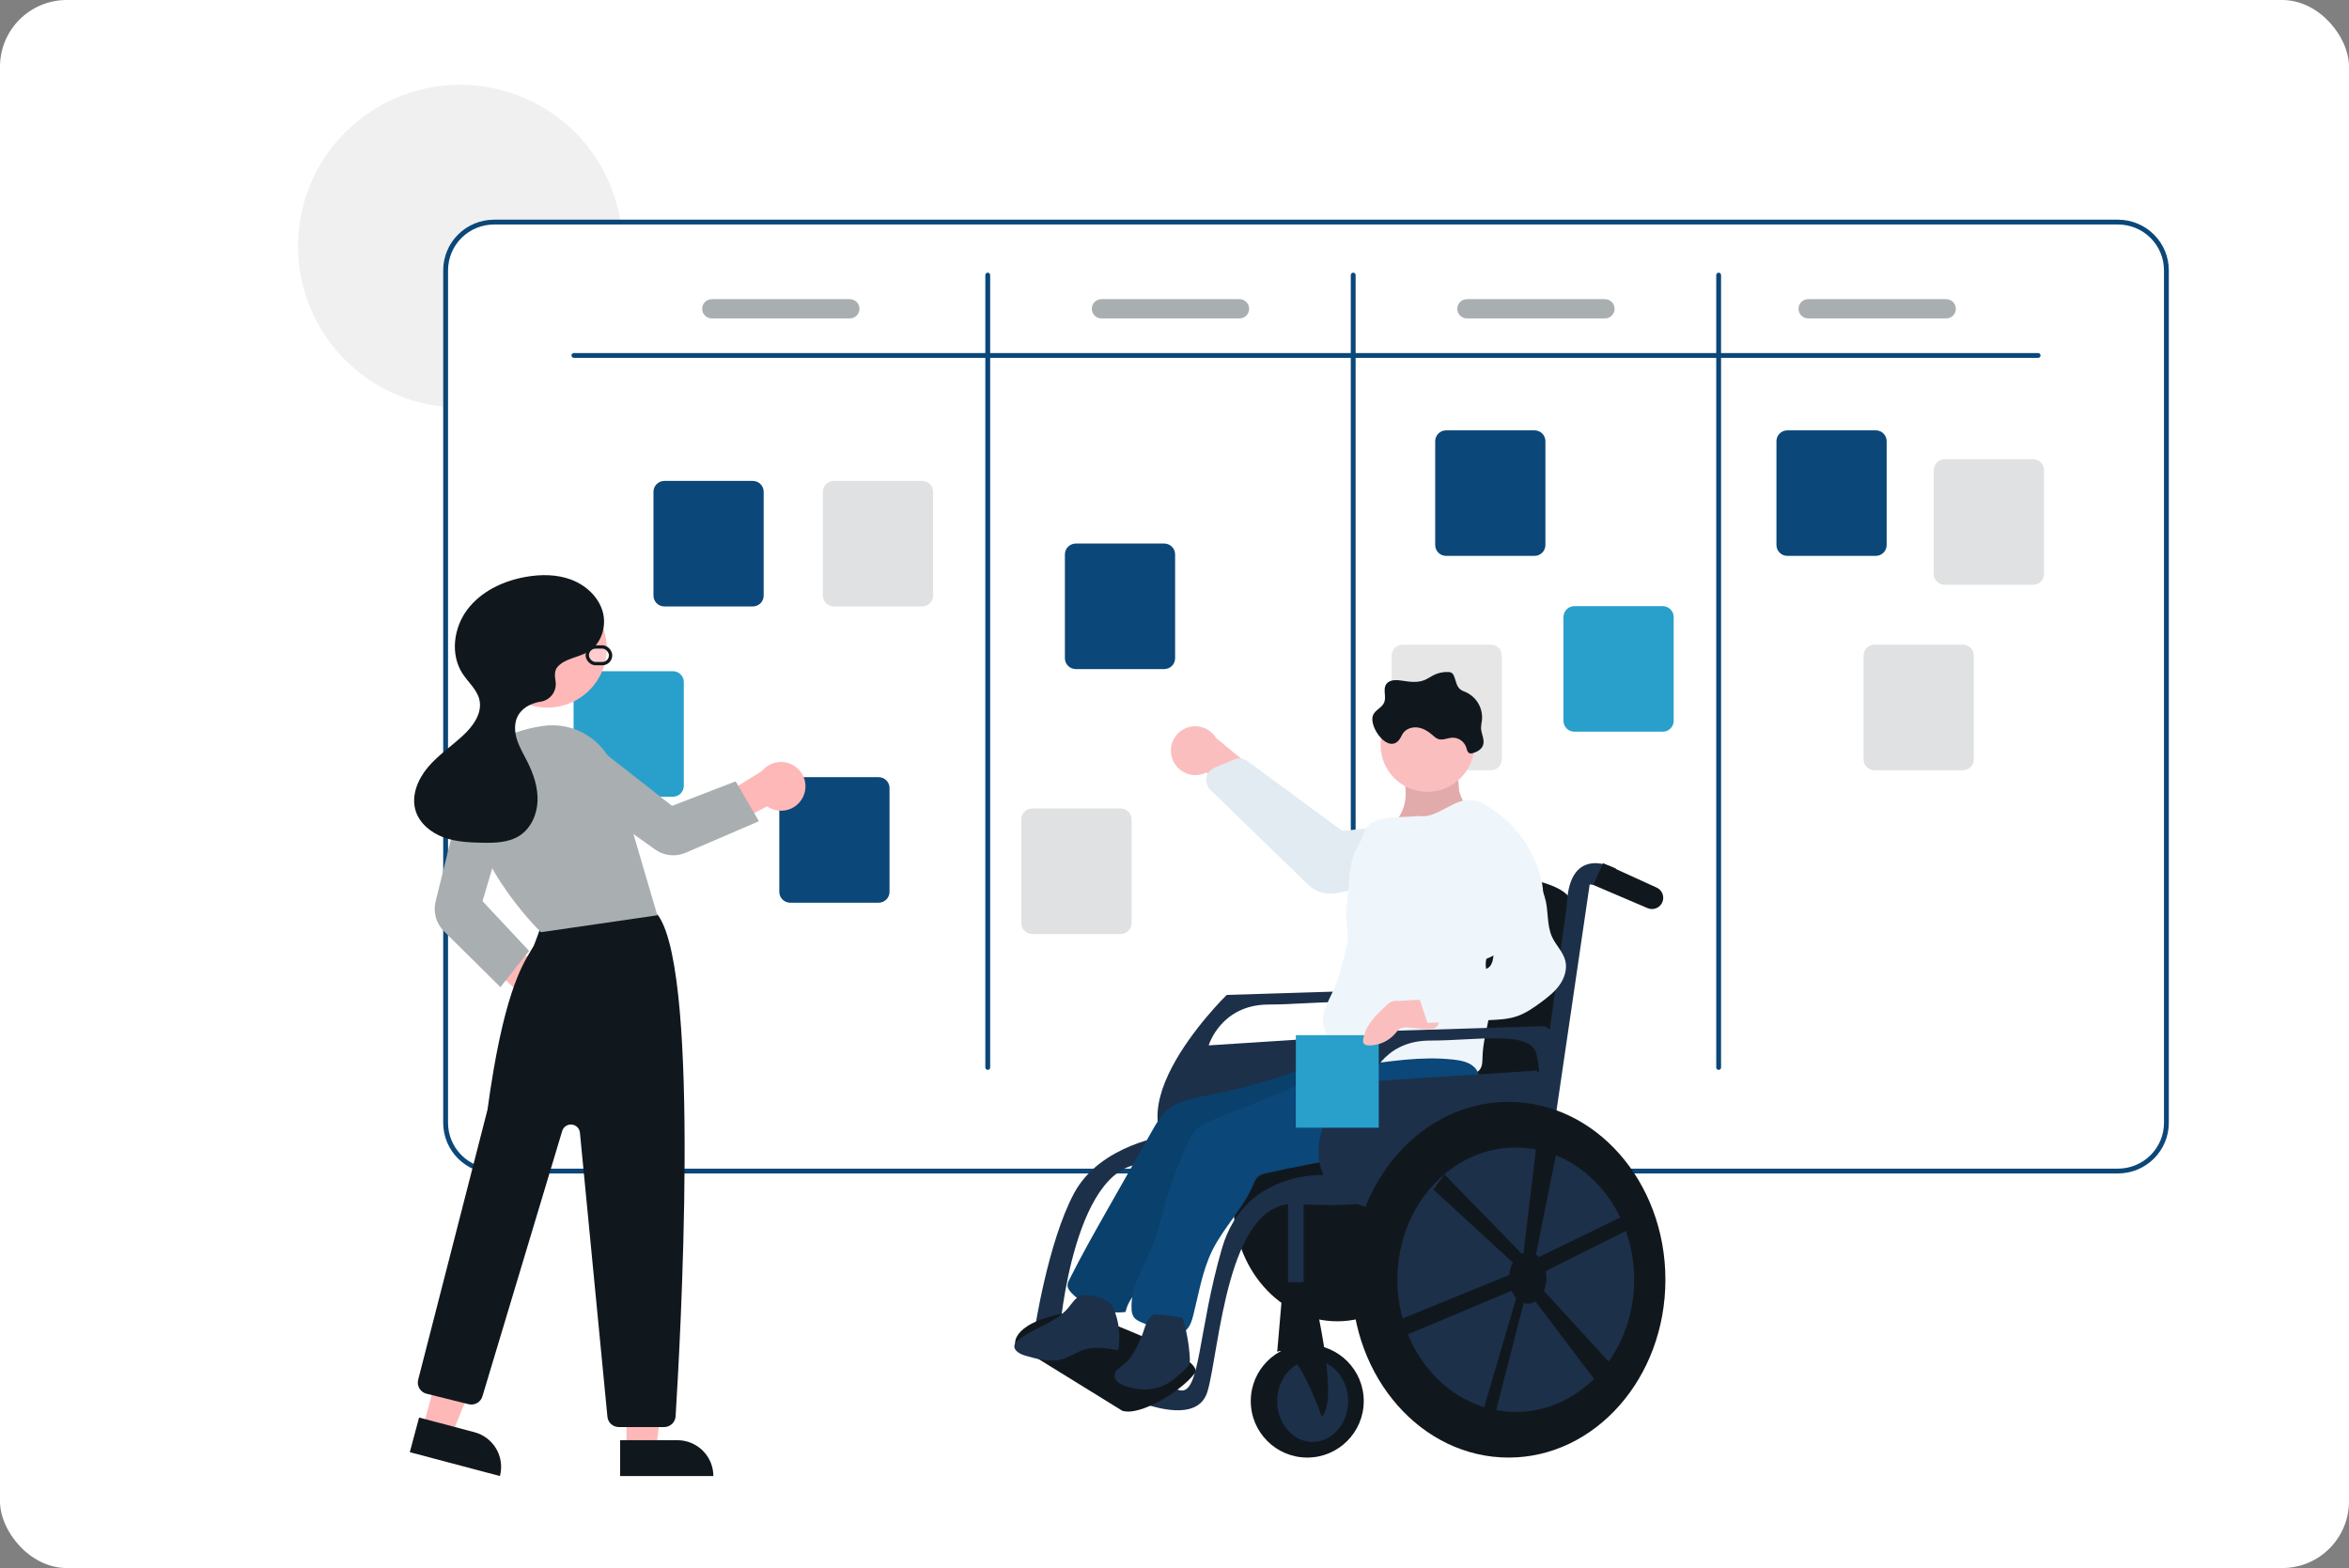 <svg width="352" height="235" viewBox="0 0 352 235" fill="none" xmlns="http://www.w3.org/2000/svg">
<rect x="0" y="0" width="352" height="235" fill="#808080" stroke="none"/>
<rect width="352" height="235" rx="10" fill="white"/>
<g clip-path="url(#clip0_346_1070)">
<path d="M93.034 33.645H74.03C72.203 33.646 70.451 34.37 69.159 35.655C67.867 36.941 67.141 38.685 67.139 40.503V61.009C66.896 60.995 66.653 60.973 66.413 60.944C61.911 60.473 57.631 58.759 54.055 55.996C50.479 53.233 47.75 49.53 46.175 45.306C44.6 41.082 44.242 36.504 45.142 32.088C46.041 27.672 48.162 23.594 51.266 20.314C54.369 17.033 58.332 14.681 62.707 13.523C67.081 12.364 71.695 12.444 76.026 13.755C80.357 15.066 84.234 17.555 87.22 20.942C90.206 24.329 92.182 28.478 92.925 32.923C92.965 33.161 93.001 33.403 93.034 33.645Z" fill="#F0F0F0"/>
<path d="M317.384 32.923H74.03C72.011 32.925 70.075 33.724 68.647 35.145C67.219 36.566 66.416 38.493 66.414 40.503V168.283C66.416 170.293 67.219 172.22 68.647 173.641C70.075 175.062 72.011 175.861 74.03 175.864H317.384C319.403 175.861 321.339 175.062 322.767 173.641C324.195 172.22 324.998 170.293 325 168.283V40.503C324.998 38.493 324.195 36.566 322.767 35.145C321.339 33.724 319.403 32.925 317.384 32.923ZM324.275 168.283C324.273 170.102 323.547 171.845 322.255 173.131C320.963 174.417 319.211 175.14 317.384 175.142H74.03C72.203 175.14 70.451 174.417 69.159 173.131C67.868 171.845 67.141 170.102 67.139 168.283V40.503C67.141 38.685 67.868 36.941 69.159 35.655C70.451 34.37 72.203 33.646 74.03 33.645H317.384C319.211 33.646 320.963 34.37 322.255 35.655C323.547 36.941 324.273 38.685 324.275 40.503V168.283Z" fill="#0B4778"/>
<path d="M305.416 53.631H85.998C85.902 53.631 85.81 53.593 85.742 53.525C85.674 53.458 85.636 53.366 85.636 53.27C85.636 53.174 85.674 53.083 85.742 53.015C85.81 52.947 85.902 52.909 85.998 52.909H305.416C305.512 52.909 305.604 52.947 305.672 53.015C305.74 53.083 305.778 53.174 305.778 53.27C305.778 53.366 305.74 53.458 305.672 53.525C305.604 53.593 305.512 53.631 305.416 53.631Z" fill="#0B4778"/>
<path d="M148.015 160.342C147.919 160.342 147.827 160.304 147.759 160.237C147.691 160.169 147.652 160.077 147.652 159.981V41.225C147.652 41.13 147.691 41.038 147.759 40.97C147.827 40.902 147.919 40.864 148.015 40.864C148.111 40.864 148.203 40.902 148.271 40.97C148.339 41.038 148.378 41.13 148.378 41.225V159.981C148.378 160.077 148.339 160.169 148.271 160.237C148.203 160.304 148.111 160.342 148.015 160.342Z" fill="#0B4778"/>
<path d="M202.779 160.342C202.683 160.342 202.59 160.304 202.522 160.237C202.454 160.169 202.416 160.077 202.416 159.981V41.225C202.416 41.13 202.454 41.038 202.522 40.97C202.59 40.902 202.683 40.864 202.779 40.864C202.875 40.864 202.967 40.902 203.035 40.97C203.103 41.038 203.141 41.13 203.141 41.225V159.981C203.141 160.077 203.103 160.169 203.035 160.237C202.967 160.304 202.875 160.342 202.779 160.342Z" fill="#0B4778"/>
<path d="M257.542 160.342C257.446 160.342 257.354 160.304 257.286 160.237C257.218 160.169 257.18 160.077 257.18 159.981V41.225C257.18 41.13 257.218 41.038 257.286 40.97C257.354 40.902 257.446 40.864 257.542 40.864C257.639 40.864 257.731 40.902 257.799 40.97C257.867 41.038 257.905 41.13 257.905 41.225V159.981C257.905 160.077 257.867 160.169 257.799 160.237C257.731 160.304 257.639 160.342 257.542 160.342Z" fill="#0B4778"/>
<path d="M112.806 90.888H99.554C99.121 90.888 98.706 90.717 98.4 90.412C98.094 90.108 97.922 89.695 97.922 89.264V73.7C97.922 73.269 98.094 72.856 98.4 72.552C98.706 72.247 99.121 72.076 99.554 72.075H112.806C113.239 72.076 113.654 72.247 113.959 72.552C114.265 72.856 114.438 73.269 114.438 73.7V89.264C114.438 89.695 114.265 90.108 113.959 90.412C113.654 90.717 113.239 90.888 112.806 90.888Z" fill="#0B4778"/>
<path d="M131.664 135.287H118.412C117.98 135.286 117.565 135.115 117.259 134.811C116.953 134.506 116.781 134.093 116.78 133.662V118.098C116.781 117.667 116.953 117.254 117.259 116.95C117.565 116.645 117.98 116.474 118.412 116.474H131.664C132.097 116.474 132.512 116.645 132.818 116.95C133.124 117.254 133.296 117.667 133.296 118.098V133.662C133.296 134.093 133.124 134.506 132.818 134.811C132.512 135.115 132.097 135.286 131.664 135.287Z" fill="#0B4778"/>
<path d="M174.46 100.274H161.208C160.776 100.274 160.361 100.102 160.055 99.798C159.749 99.493 159.577 99.08 159.576 98.65V83.085C159.577 82.655 159.749 82.242 160.055 81.937C160.361 81.633 160.776 81.461 161.208 81.461H174.46C174.893 81.461 175.308 81.633 175.614 81.937C175.92 82.242 176.092 82.655 176.092 83.085V98.65C176.092 99.08 175.92 99.493 175.614 99.798C175.308 100.102 174.893 100.274 174.46 100.274Z" fill="#0B4778"/>
<path d="M229.95 83.308H216.697C216.265 83.308 215.85 83.136 215.544 82.832C215.238 82.528 215.066 82.115 215.065 81.684V66.119C215.066 65.689 215.238 65.276 215.544 64.971C215.85 64.667 216.265 64.496 216.697 64.495H229.95C230.382 64.496 230.797 64.667 231.103 64.971C231.409 65.276 231.581 65.689 231.582 66.119V81.684C231.581 82.115 231.409 82.528 231.103 82.832C230.797 83.136 230.382 83.308 229.95 83.308Z" fill="#0B4778"/>
<path d="M281.086 83.308H267.834C267.401 83.308 266.987 83.136 266.681 82.832C266.375 82.528 266.203 82.115 266.202 81.684V66.119C266.203 65.689 266.375 65.276 266.681 64.971C266.987 64.667 267.401 64.496 267.834 64.495H281.086C281.519 64.496 281.934 64.667 282.24 64.971C282.546 65.276 282.718 65.689 282.718 66.119V81.684C282.718 82.115 282.546 82.528 282.24 82.832C281.934 83.136 281.519 83.308 281.086 83.308Z" fill="#0B4778"/>
<path d="M304.659 87.64H291.407C290.975 87.64 290.56 87.469 290.254 87.164C289.948 86.859 289.776 86.447 289.775 86.016V70.451C289.776 70.021 289.948 69.608 290.254 69.303C290.56 68.999 290.975 68.828 291.407 68.827H304.659C305.092 68.828 305.507 68.999 305.813 69.303C306.119 69.608 306.291 70.021 306.292 70.451V86.016C306.291 86.447 306.119 86.859 305.813 87.164C305.507 87.469 305.092 87.64 304.659 87.64Z" fill="#DFE1E2"/>
<path d="M294.142 115.434H280.89C280.457 115.434 280.042 115.262 279.736 114.958C279.43 114.653 279.258 114.241 279.258 113.81V98.245C279.258 97.815 279.43 97.402 279.736 97.097C280.042 96.793 280.457 96.622 280.89 96.621H294.142C294.575 96.622 294.989 96.793 295.295 97.097C295.601 97.402 295.773 97.815 295.774 98.245V113.81C295.773 114.241 295.601 114.653 295.295 114.958C294.989 115.262 294.575 115.434 294.142 115.434Z" fill="#DFE1E2"/>
<path d="M249.171 109.659H235.919C235.486 109.658 235.072 109.487 234.766 109.183C234.46 108.878 234.288 108.465 234.287 108.035V92.47C234.288 92.039 234.46 91.626 234.766 91.322C235.072 91.017 235.486 90.846 235.919 90.846H249.171C249.604 90.846 250.019 91.017 250.325 91.322C250.631 91.626 250.803 92.039 250.803 92.47V108.035C250.803 108.465 250.631 108.878 250.325 109.183C250.019 109.487 249.604 109.658 249.171 109.659Z" fill="#28A0CB"/>
<path d="M223.421 115.434H210.169C209.736 115.434 209.322 115.262 209.016 114.958C208.71 114.653 208.538 114.241 208.537 113.81V98.245C208.538 97.815 208.71 97.402 209.016 97.097C209.322 96.793 209.736 96.622 210.169 96.621H223.421C223.854 96.622 224.269 96.793 224.575 97.097C224.881 97.402 225.053 97.815 225.053 98.245V113.81C225.053 114.241 224.881 114.653 224.575 114.958C224.269 115.262 223.854 115.434 223.421 115.434Z" fill="#E6E6E6"/>
<path d="M167.932 139.979H154.68C154.247 139.979 153.832 139.807 153.526 139.503C153.22 139.198 153.048 138.785 153.048 138.355V122.79C153.048 122.36 153.22 121.947 153.526 121.642C153.832 121.338 154.247 121.167 154.68 121.166H167.932C168.365 121.167 168.779 121.338 169.085 121.642C169.391 121.947 169.563 122.36 169.564 122.79V138.355C169.563 138.786 169.391 139.198 169.085 139.503C168.779 139.807 168.365 139.979 167.932 139.979Z" fill="#DFE1E2"/>
<path d="M100.837 119.405H87.585C87.153 119.404 86.738 119.233 86.432 118.929C86.126 118.624 85.954 118.211 85.953 117.781V102.216C85.954 101.785 86.126 101.373 86.432 101.068C86.738 100.764 87.153 100.592 87.585 100.592H100.837C101.27 100.592 101.685 100.764 101.991 101.068C102.297 101.373 102.469 101.785 102.469 102.216V117.781C102.469 118.211 102.297 118.624 101.991 118.929C101.685 119.233 101.27 119.404 100.837 119.405Z" fill="#28A0CB"/>
<path d="M138.193 90.888H124.941C124.508 90.888 124.093 90.717 123.787 90.412C123.481 90.108 123.309 89.695 123.309 89.264V73.7C123.309 73.269 123.481 72.856 123.787 72.552C124.093 72.247 124.508 72.076 124.941 72.075H138.193C138.625 72.076 139.04 72.247 139.346 72.552C139.652 72.856 139.824 73.269 139.825 73.7V89.264C139.824 89.695 139.652 90.108 139.346 90.412C139.04 90.717 138.625 90.888 138.193 90.888Z" fill="#DFE1E2"/>
<path d="M127.343 47.723H106.67C106.286 47.723 105.917 47.571 105.645 47.3C105.373 47.029 105.22 46.662 105.22 46.279C105.22 45.896 105.373 45.529 105.645 45.258C105.917 44.987 106.286 44.835 106.67 44.835H127.343C127.728 44.835 128.097 44.987 128.369 45.258C128.641 45.529 128.793 45.896 128.793 46.279C128.793 46.662 128.641 47.029 128.369 47.3C128.097 47.571 127.728 47.723 127.343 47.723Z" fill="#A9AEB1"/>
<path d="M185.733 47.723H165.061C164.676 47.723 164.307 47.571 164.035 47.3C163.763 47.029 163.61 46.662 163.61 46.279C163.61 45.896 163.763 45.529 164.035 45.258C164.307 44.987 164.676 44.835 165.061 44.835H185.733C186.118 44.835 186.487 44.987 186.759 45.258C187.031 45.529 187.184 45.896 187.184 46.279C187.184 46.662 187.031 47.029 186.759 47.3C186.487 47.571 186.118 47.723 185.733 47.723Z" fill="#A9AEB1"/>
<path d="M240.497 47.723H219.825C219.44 47.723 219.071 47.571 218.799 47.3C218.527 47.029 218.374 46.662 218.374 46.279C218.374 45.896 218.527 45.529 218.799 45.258C219.071 44.987 219.44 44.835 219.825 44.835H240.497C240.882 44.835 241.251 44.987 241.523 45.258C241.795 45.529 241.948 45.896 241.948 46.279C241.948 46.662 241.795 47.029 241.523 47.3C241.251 47.571 240.882 47.723 240.497 47.723Z" fill="#A9AEB1"/>
<path d="M291.634 47.723H270.961C270.577 47.723 270.208 47.571 269.936 47.3C269.664 47.029 269.511 46.662 269.511 46.279C269.511 45.896 269.664 45.529 269.936 45.258C270.208 44.987 270.577 44.835 270.961 44.835H291.634C292.019 44.835 292.388 44.987 292.66 45.258C292.932 45.529 293.085 45.896 293.085 46.279C293.085 46.662 292.932 47.029 292.66 47.3C292.388 47.571 292.019 47.723 291.634 47.723Z" fill="#A9AEB1"/>
<path d="M81.041 153.444C80.511 153.393 79.998 153.226 79.539 152.955C79.081 152.685 78.687 152.318 78.386 151.88C78.085 151.442 77.885 150.943 77.798 150.42C77.712 149.896 77.742 149.36 77.886 148.849L68.59 140.236L73.505 138.995L82.647 146.375C83.493 146.673 84.2 147.27 84.633 148.052C85.067 148.834 85.197 149.748 84.999 150.619C84.801 151.49 84.289 152.259 83.56 152.78C82.83 153.301 81.934 153.537 81.041 153.444Z" fill="#FFB8B8"/>
<path d="M93.879 217.104H98.325L100.44 200.035H93.878L93.879 217.104Z" fill="#FFB8B8"/>
<path d="M106.899 221.213L92.925 221.214L92.925 215.84L101.5 215.84C102.932 215.839 104.305 216.406 105.318 217.413C106.33 218.421 106.899 219.788 106.899 221.213Z" fill="#11181D"/>
<path d="M63.393 213.91L67.689 215.048L74.145 199.095L67.804 197.415L63.393 213.91Z" fill="#FFB8B8"/>
<path d="M74.914 221.215L61.41 217.637L62.799 212.445L71.085 214.64C72.469 215.006 73.65 215.905 74.368 217.138C75.086 218.371 75.282 219.838 74.914 221.215Z" fill="#11181D"/>
<path d="M99.521 213.873H92.736C92.308 213.874 91.894 213.716 91.577 213.429C91.26 213.143 91.062 212.748 91.022 212.323L86.903 169.755C86.873 169.442 86.735 169.15 86.512 168.928C86.29 168.706 85.996 168.568 85.683 168.538C85.369 168.507 85.054 168.586 84.793 168.761C84.531 168.936 84.339 169.196 84.248 169.497L72.29 209.274C72.163 209.697 71.878 210.055 71.493 210.273C71.107 210.492 70.652 210.553 70.222 210.446L63.911 208.875C63.691 208.82 63.483 208.723 63.301 208.588C63.119 208.453 62.965 208.284 62.849 208.09C62.733 207.895 62.656 207.68 62.624 207.457C62.592 207.233 62.604 207.005 62.661 206.786C62.764 206.385 72.964 166.709 73.053 166.302C75.365 149.348 78.13 144.805 79.615 142.365C79.738 142.163 79.851 141.977 79.953 141.801C80.08 141.582 80.864 139.403 81.362 137.988C81.426 137.758 81.538 137.543 81.69 137.358C81.842 137.173 82.031 137.022 82.245 136.913C88.486 133.736 95.79 135.935 97.879 136.685C98.225 136.806 98.523 137.036 98.727 137.34C104.996 146.751 101.919 201.408 101.239 212.269C101.211 212.704 101.017 213.111 100.698 213.409C100.379 213.707 99.958 213.873 99.521 213.873Z" fill="#11181D"/>
<path d="M82.012 106.049C86.932 106.049 90.92 102.079 90.92 97.183C90.92 92.287 86.932 88.317 82.012 88.317C77.093 88.317 73.105 92.287 73.105 97.183C73.105 102.079 77.093 106.049 82.012 106.049Z" fill="#FFB8B8"/>
<rect x="88" y="96.959" width="3.5" height="2.5" rx="1.25" fill="white" fill-opacity="0.3" stroke="#11181D" stroke-width="0.5"/>
<path d="M81.068 139.709L81.004 139.648C80.884 139.532 69.015 127.96 70.551 117.259C71.208 112.682 74.929 109.758 81.311 108.802C83.656 108.455 86.047 108.962 88.046 110.23C90.045 111.498 91.517 113.442 92.191 115.704L98.501 137.175L81.068 139.709Z" fill="#A9AEB1"/>
<path d="M74.993 147.94L66.536 139.576C65.958 139.001 65.538 138.287 65.317 137.504C65.096 136.721 65.081 135.894 65.274 135.103L69.368 118.528C69.491 118.031 69.715 117.565 70.026 117.158C70.337 116.751 70.728 116.412 71.176 116.161C71.624 115.911 72.119 115.755 72.631 115.702C73.142 115.65 73.658 115.703 74.148 115.857C75.082 116.156 75.862 116.806 76.323 117.668C76.784 118.53 76.89 119.537 76.618 120.475L72.308 135.057L79.278 142.506L74.993 147.94Z" fill="#A9AEB1"/>
<path d="M120.354 119.396C120.13 119.877 119.803 120.305 119.396 120.647C118.988 120.989 118.511 121.238 117.996 121.377C117.481 121.516 116.942 121.54 116.417 121.449C115.892 121.358 115.393 121.154 114.956 120.85L103.666 126.674L104.165 121.727L114.174 115.562C114.735 114.865 115.534 114.397 116.419 114.246C117.303 114.096 118.213 114.274 118.975 114.747C119.736 115.219 120.298 115.954 120.552 116.81C120.806 117.667 120.735 118.587 120.354 119.396Z" fill="#FFB8B8"/>
<path d="M113.723 123.078L102.717 127.812C101.985 128.124 101.184 128.244 100.391 128.159C99.599 128.075 98.841 127.789 98.192 127.328L84.197 117.348C83.779 117.05 83.427 116.67 83.163 116.232C82.899 115.793 82.728 115.305 82.661 114.798C82.594 114.291 82.632 113.776 82.773 113.284C82.914 112.792 83.155 112.334 83.481 111.939C84.108 111.187 85.003 110.708 85.979 110.602C86.954 110.496 87.933 110.773 88.707 111.373L100.707 120.773L110.246 117.1L113.723 123.078Z" fill="#A9AEB1"/>
<path d="M83.488 100.024C84.587 98.653 86.64 98.58 88.15 97.676C90.127 96.492 90.944 93.846 90.307 91.638C89.67 89.431 87.791 87.711 85.636 86.888C83.482 86.065 81.085 86.055 78.812 86.453C75.428 87.045 72.097 88.617 70.033 91.351C67.969 94.085 67.444 98.088 69.315 100.957C70.174 102.275 71.501 103.363 71.844 104.897C72.295 106.911 70.876 108.854 69.355 110.256C67.623 111.854 65.635 113.192 64.117 114.993C62.599 116.794 61.587 119.255 62.28 121.502C62.86 123.385 64.549 124.772 66.4 125.467C68.252 126.162 70.269 126.262 72.247 126.3C74.168 126.338 76.209 126.291 77.827 125.26C79.56 124.157 80.485 122.063 80.553 120.017C80.622 117.971 79.935 115.966 79.014 114.135C78.465 113.044 77.827 111.986 77.462 110.821C77.098 109.656 77.034 108.334 77.618 107.261C78.232 106.133 79.474 105.453 80.739 105.206C80.805 105.193 80.874 105.182 80.947 105.171C81.307 105.125 81.653 105.006 81.966 104.823C82.278 104.639 82.55 104.394 82.765 104.103C82.979 103.812 83.132 103.481 83.215 103.129C83.297 102.777 83.307 102.413 83.244 102.057C83.1 101.258 83.112 100.493 83.488 100.024Z" fill="#11181D"/>
<path d="M200.396 198.022C208.999 198.022 215.974 190.112 215.974 180.354C215.974 170.597 208.999 162.687 200.396 162.687C191.792 162.687 184.817 170.597 184.817 180.354C184.817 190.112 191.792 198.022 200.396 198.022Z" fill="#11181D"/>
<path d="M220.393 121.566C216.649 123.199 212.567 123.906 208.492 123.627C209.539 122.881 210.211 121.682 210.481 120.425C210.752 119.168 210.649 117.854 210.369 116.599C210.318 116.456 210.321 116.299 210.378 116.158C210.435 116.087 210.507 116.03 210.59 115.991C210.672 115.951 210.762 115.931 210.853 115.931C212.431 115.712 216.951 114.758 218.153 116.109C218.722 116.749 218.504 117.992 218.712 118.774C218.798 119.097 219.897 121.783 220.393 121.566Z" fill="#FBBEBE"/>
<path opacity="0.1" d="M220.393 121.566C216.649 123.199 212.567 123.906 208.492 123.627C209.539 122.881 210.211 121.682 210.481 120.425C210.752 119.168 210.649 117.854 210.369 116.599C210.318 116.456 210.321 116.299 210.378 116.158C210.435 116.087 210.507 116.03 210.59 115.991C210.672 115.951 210.762 115.931 210.853 115.931C212.431 115.712 216.951 114.758 218.153 116.109C218.722 116.749 218.504 117.992 218.712 118.774C218.798 119.097 219.897 121.783 220.393 121.566Z" fill="black"/>
<path d="M207.239 148.387L183.827 149.108C183.827 149.108 163.116 169.278 180.225 175.402C180.225 175.402 201.296 178.824 206.339 174.861C206.339 174.861 212.642 150.008 207.239 148.387ZM206.159 155.051L181.125 156.672C181.125 156.672 182.926 150.548 190.13 150.548C197.334 150.548 205.438 148.927 206.159 152.71C206.879 156.492 206.159 155.051 206.159 155.051Z" fill="#1C304A"/>
<path d="M175.631 113.588C175.789 114.097 176.056 114.565 176.414 114.96C176.771 115.355 177.211 115.668 177.702 115.875C178.193 116.083 178.723 116.181 179.255 116.162C179.787 116.143 180.307 116.008 180.78 115.766L190.159 124.71L191.343 118.106L182.255 110.626C181.792 109.857 181.064 109.284 180.208 109.015C179.352 108.745 178.429 108.798 177.612 109.163C176.796 109.528 176.143 110.18 175.778 110.996C175.413 111.812 175.361 112.734 175.631 113.588Z" fill="#FBBEBE"/>
<path d="M196.521 133.005C196.341 132.872 196.169 132.728 196.009 132.572L181.362 118.356C181.122 118.124 180.944 117.837 180.843 117.519C180.742 117.202 180.722 116.865 180.784 116.538C180.804 116.433 180.832 116.33 180.868 116.229C180.963 115.968 181.111 115.729 181.303 115.529C181.494 115.328 181.726 115.169 181.983 115.063L184.966 113.828C185.285 113.696 185.634 113.649 185.978 113.691C186.322 113.733 186.65 113.862 186.93 114.067L186.932 114.068L201.127 124.515L218.683 122.843C219.5 122.766 220.318 122.972 221.003 123.427C221.603 123.826 222.069 124.397 222.339 125.065C222.608 125.733 222.67 126.466 222.514 127.167C222.358 127.868 221.993 128.505 221.467 128.993C220.941 129.481 220.278 129.798 219.566 129.902L200.375 133.848C199.71 133.985 199.024 133.981 198.36 133.836C197.696 133.69 197.069 133.407 196.521 133.005Z" fill="#E2EBF1"/>
<path d="M231.192 162.615L200.396 161.534L207.599 131.098C207.599 131.098 236.415 128.937 235.695 136.321C234.974 143.705 231.192 162.615 231.192 162.615Z" fill="#11181D"/>
<path d="M201.462 177.164C201.462 177.164 182.926 180.445 176.263 170.719C169.599 160.994 201.476 166.217 201.476 166.217L204.178 173.601L201.462 177.164Z" fill="#11181D"/>
<path d="M195.893 218.445C200.568 218.445 204.358 214.655 204.358 209.98C204.358 205.305 200.568 201.516 195.893 201.516C191.218 201.516 187.429 205.305 187.429 209.98C187.429 214.655 191.218 218.445 195.893 218.445Z" fill="#11181D"/>
<path d="M196.703 216.104C199.638 216.104 202.016 213.362 202.016 209.98C202.016 206.598 199.638 203.857 196.703 203.857C193.769 203.857 191.391 206.598 191.391 209.98C191.391 213.362 193.769 216.104 196.703 216.104Z" fill="#1C304A"/>
<path d="M242.179 130.198C242.179 130.198 235.155 126.235 234.795 135.6L228.852 179.184H231.373L238.217 132.539C238.217 132.539 241.638 133.079 242.179 133.079C242.719 133.079 242.179 130.198 242.179 130.198Z" fill="#1C304A"/>
<path d="M249.177 135.006C249.113 135.238 249 135.453 248.846 135.637C248.692 135.821 248.5 135.97 248.284 136.074C248.067 136.178 247.831 136.234 247.591 136.24C247.351 136.245 247.113 136.199 246.892 136.104L238.744 132.621L240.222 129.365L248.252 133.023C248.618 133.189 248.911 133.48 249.081 133.844C249.25 134.208 249.285 134.62 249.177 135.006Z" fill="#11181D"/>
<path d="M199.675 176.122C199.675 176.122 186.708 174.682 183.106 187.108C179.504 199.535 179.865 209.08 176.803 208.36C173.741 207.639 167.258 205.118 167.258 205.118L167.798 208.9C167.798 208.9 179.144 214.663 180.945 208.54C182.746 202.417 183.827 179.904 194.092 180.445C204.358 180.985 206.159 179.904 206.159 179.904L199.675 176.122Z" fill="#1C304A"/>
<path d="M175.002 170.179C175.002 170.179 164.917 171.439 160.955 178.823C156.993 186.207 155.012 199.535 155.012 199.535H158.794C158.794 199.535 160.955 173.06 172.301 174.501L175.002 170.179Z" fill="#1C304A"/>
<path d="M168.158 211.421L152.129 201.516C152.129 201.516 151.229 197.914 161.494 196.473C161.494 196.473 180.903 203.261 179.033 205.81C177.163 208.36 170.86 212.322 168.158 211.421Z" fill="#11181D"/>
<path d="M193.012 179.183V200.255H195.353V178.823L193.012 179.183Z" fill="#1C304A"/>
<path d="M196.433 192.15C196.433 192.15 200.936 209.8 198.054 212.321C198.054 212.321 194.272 201.155 191.391 202.596L192.291 192.15H196.433Z" fill="#11181D"/>
<path d="M213.903 118.671C217.782 118.671 220.926 115.526 220.926 111.647C220.926 107.768 217.782 104.624 213.903 104.624C210.024 104.624 206.879 107.768 206.879 111.647C206.879 115.526 210.024 118.671 213.903 118.671Z" fill="#FBBEBE"/>
<path d="M212.575 122.293C215.439 122.779 217.915 119.449 220.782 119.917C221.406 120.045 222.002 120.28 222.546 120.611C224.658 121.806 226.498 123.428 227.95 125.372C229.402 127.317 230.434 129.542 230.979 131.907C231.303 133.351 231.429 134.918 230.818 136.267C230.494 136.984 229.981 137.596 229.468 138.193C227.56 140.411 225.466 142.623 222.744 143.696C222.478 144.617 222.734 145.614 223.053 146.518C224.384 150.293 222.267 154.361 222.159 158.362C222.14 159.046 222.161 159.796 221.733 160.33C221.258 160.923 220.41 161.029 219.651 161.071C212.697 161.463 205.752 160.396 198.868 159.333C198.688 159.32 198.514 159.261 198.363 159.162C198.137 158.981 198.102 158.658 198.054 158.372C197.799 156.861 199.141 155.635 198.505 154.24C197.411 151.842 199.797 149.22 200.486 146.676C201.174 144.132 201.445 143.684 201.927 141.093C202.107 140.124 201.588 137.203 201.747 136.23C202.263 133.053 201.873 129.434 203.547 126.685C204.554 125.033 204.293 123.749 206.088 123.031C207.983 122.273 210.548 122.529 212.575 122.293Z" fill="#EFF6FB"/>
<path d="M180.854 164.18C178.757 164.585 176.531 164.97 174.917 166.369C173.932 167.223 173.27 168.381 172.626 169.516L166.062 181.09C164.059 184.62 162.056 188.152 160.241 191.781C160.083 192.045 159.989 192.343 159.97 192.651C159.977 193.084 160.268 193.456 160.566 193.771C161.602 194.844 162.874 195.661 164.281 196.156C165.688 196.65 167.192 196.81 168.671 196.62C169.123 194.282 171.345 192.737 172.435 190.62C173.033 189.456 173.274 188.148 173.66 186.898C175.101 182.235 178.522 178.491 181.843 174.915C183.413 173.225 185.02 171.506 187.042 170.397C189.415 169.096 192.168 168.736 194.819 168.195C197.471 167.655 200.216 166.836 202.092 164.886C202.888 164.046 203.488 163.04 203.848 161.94C204.207 160.839 204.318 159.673 204.171 158.525C202.473 158.406 200.583 158.185 198.944 158.732C197.041 159.366 195.2 160.233 193.295 160.881C189.228 162.264 185.072 163.367 180.854 164.18Z" fill="#0B4778"/>
<path opacity="0.1" d="M180.854 164.18C178.757 164.585 176.531 164.97 174.917 166.369C173.932 167.223 173.27 168.381 172.626 169.516L166.062 181.09C164.059 184.62 162.056 188.152 160.241 191.781C160.083 192.045 159.989 192.343 159.97 192.651C159.977 193.084 160.268 193.456 160.566 193.771C161.602 194.844 162.874 195.661 164.281 196.156C165.688 196.65 167.192 196.81 168.671 196.62C169.123 194.282 171.345 192.737 172.435 190.62C173.033 189.456 173.274 188.148 173.66 186.898C175.101 182.235 178.522 178.491 181.843 174.915C183.413 173.225 185.02 171.506 187.042 170.397C189.415 169.096 192.168 168.736 194.819 168.195C197.471 167.655 200.216 166.836 202.092 164.886C202.888 164.046 203.488 163.04 203.848 161.94C204.207 160.839 204.318 159.673 204.171 158.525C202.473 158.406 200.583 158.185 198.944 158.732C197.041 159.366 195.2 160.233 193.295 160.881C189.228 162.264 185.072 163.367 180.854 164.18Z" fill="black"/>
<path d="M152.552 200.882C152.319 201.049 152.139 201.281 152.035 201.55C151.797 202.362 152.813 202.934 153.627 203.168C155.455 203.694 157.404 204.221 159.227 203.679C160.345 203.347 161.318 202.635 162.429 202.279C164.077 201.751 165.862 202.05 167.566 202.355C167.947 200.213 167.691 198.006 166.83 196.008C166.283 194.747 164.095 194.133 162.792 194.078C161.368 194.017 160.873 195.068 160.051 196.035C158.049 198.391 154.859 198.937 152.552 200.882Z" fill="#1C304A"/>
<path d="M182.192 167.63C181.185 168.031 180.152 168.448 179.361 169.19C178.527 169.974 178.038 171.049 177.593 172.104C176.276 175.222 175.156 178.418 174.237 181.675C173.773 183.321 173.36 184.985 172.735 186.577C171.487 189.753 169.37 192.795 169.569 196.202C169.568 196.616 169.679 197.022 169.891 197.378C170.174 197.788 170.654 198.005 171.111 198.204L173.506 199.243C174.791 199.801 176.359 200.338 177.507 199.535C178.275 198.998 178.582 198.023 178.814 197.115C179.651 193.834 180.168 190.426 181.668 187.391C183.363 183.96 186.229 181.187 187.746 177.674C187.96 177.176 188.164 176.643 188.586 176.303C188.934 176.023 189.386 175.914 189.823 175.815C198.817 173.767 208.014 172.646 216.936 170.305C218.205 169.972 219.532 169.576 220.437 168.627C221.692 167.311 221.803 165.311 221.844 163.493C221.869 162.354 221.863 161.116 221.169 160.212C220.387 159.193 218.983 158.924 217.705 158.79C212.804 158.274 208.284 159.087 203.457 159.681C199.04 160.226 194.592 162.719 190.472 164.347C187.711 165.439 184.951 166.533 182.192 167.63Z" fill="#0B4778"/>
<path d="M171.111 200.189C170.437 201.788 169.71 203.459 168.344 204.529C167.773 204.976 167.035 205.424 167.012 206.148C166.988 206.915 167.793 207.421 168.515 207.681C170.353 208.344 172.444 208.486 174.237 207.71C175.463 207.18 176.475 206.263 177.461 205.362C177.759 205.091 178.066 204.804 178.206 204.427C178.301 204.108 178.329 203.774 178.289 203.445C178.171 201.444 177.814 199.464 177.226 197.548C177.181 197.398 173.306 196.914 172.962 197.004C171.88 197.287 171.528 199.198 171.111 200.189Z" fill="#1C304A"/>
<path d="M231.372 153.79L207.96 154.51C207.96 154.51 187.248 174.681 204.358 180.805C204.358 180.805 225.429 184.226 230.472 180.264C230.472 180.264 236.775 155.411 231.372 153.79ZM230.292 160.454L205.258 162.075C205.258 162.075 207.059 155.951 214.263 155.951C221.467 155.951 229.571 154.33 230.292 158.112C231.012 161.894 230.292 160.454 230.292 160.454Z" fill="#1C304A"/>
<path d="M226.059 218.445C239.039 218.445 249.562 206.511 249.562 191.791C249.562 177.07 239.039 165.136 226.059 165.136C213.079 165.136 202.557 177.07 202.557 191.791C202.557 206.511 213.079 218.445 226.059 218.445Z" fill="#11181D"/>
<path d="M227.14 211.601C236.937 211.601 244.88 202.731 244.88 191.79C244.88 180.849 236.937 171.979 227.14 171.979C217.343 171.979 209.4 180.849 209.4 191.79C209.4 202.731 217.343 211.601 227.14 211.601Z" fill="#1C304A"/>
<path d="M231.732 191.521C231.732 191.175 231.697 190.83 231.629 190.491L244.879 183.866L243.979 181.885L230.594 188.406C230.459 188.267 230.31 188.143 230.15 188.035L230.16 188.037L234.074 168.558L230.612 168.479L228.31 187.648L228.531 187.695C228.352 187.732 228.179 187.791 228.015 187.871L216.439 175.989L214.803 178.283L226.696 189.225C226.398 189.798 226.219 190.425 226.17 191.069L209.4 197.914L209.04 200.796L226.52 193.444C226.683 193.848 226.914 194.222 227.203 194.548L221.827 212.862H223.808L228.321 195.294C228.521 195.358 228.73 195.392 228.941 195.393C229.347 195.389 229.744 195.27 230.085 195.05L239.476 207.459L242.358 205.478L231.355 193.459C231.607 192.844 231.736 192.185 231.732 191.521Z" fill="#11181D"/>
<path d="M205.741 107.201C206.058 106.404 207.082 106.074 207.417 105.285C207.777 104.436 207.212 103.356 207.703 102.575C208.197 101.788 209.348 101.88 210.265 102.032C211.347 102.211 212.498 102.332 213.508 101.903C213.957 101.712 214.355 101.42 214.79 101.199C215.481 100.848 216.251 100.681 217.025 100.713C217.2 100.709 217.372 100.75 217.526 100.832C217.673 100.938 217.786 101.084 217.852 101.252C218.167 101.936 218.213 102.79 218.784 103.281C219.059 103.516 219.415 103.627 219.744 103.778C220.51 104.148 221.144 104.744 221.561 105.485C221.977 106.227 222.157 107.078 222.074 107.924C221.999 108.316 221.951 108.713 221.932 109.112C221.955 109.988 222.527 110.863 222.235 111.688C222.017 112.302 221.381 112.665 220.758 112.855C220.581 112.927 220.385 112.937 220.201 112.883C219.882 112.753 219.818 112.343 219.716 112.013C219.571 111.582 219.293 111.208 218.921 110.946C218.55 110.684 218.104 110.548 217.649 110.557C216.923 110.588 216.188 110.996 215.502 110.753C215.165 110.634 214.902 110.373 214.633 110.139C214.013 109.598 213.28 109.148 212.466 109.033C211.652 108.918 210.75 109.192 210.27 109.861C210.077 110.13 209.959 110.448 209.775 110.724C208.115 113.204 205.056 108.921 205.741 107.201Z" fill="#11181D"/>
<path d="M206.609 155.141H194.183V169.008H206.609V155.141Z" fill="#28A0CB"/>
<path d="M209.483 150.006C209.175 149.966 208.861 150.001 208.57 150.11C208.279 150.218 208.018 150.396 207.811 150.628C206.235 152.064 204.565 153.682 204.279 155.795C204.236 155.987 204.259 156.189 204.345 156.367C204.497 156.615 204.83 156.67 205.121 156.675C205.858 156.683 206.587 156.533 207.261 156.235C207.934 155.938 208.537 155.499 209.027 154.95C209.297 154.644 209.545 154.293 209.916 154.12C210.255 153.994 210.618 153.949 210.978 153.988C211.966 154.021 214.224 154.527 215.086 154.036C215.992 153.52 215.743 151.904 215.32 151.124C214.314 149.272 211.195 149.987 209.483 150.006Z" fill="#FBBEBE"/>
<path d="M231.48 134.446C232.086 136.394 231.731 138.588 232.589 140.439C233.159 141.667 234.23 142.658 234.562 143.97C234.875 145.211 234.455 146.548 233.719 147.594C232.982 148.641 231.957 149.444 230.929 150.206C229.803 151.04 228.633 151.854 227.307 152.305C225.983 152.754 224.565 152.822 223.169 152.886L213.915 153.311L212.211 148.201L218.241 145.839C218.844 145.603 219.459 145.364 220.105 145.316C221.221 145.233 222.582 145.643 223.299 144.784C223.527 144.468 223.672 144.1 223.72 143.714C224.305 140.712 223.796 137.536 224.696 134.613C225.142 133.167 226.427 130.265 228.181 130.01C230.039 129.739 231.06 133.094 231.48 134.446Z" fill="#EFF6FB"/>
</g>
<defs>
<clipPath id="clip0_346_1070">
<rect width="298" height="209" fill="white" transform="translate(27 12.709)"/>
</clipPath>
</defs>
</svg>

